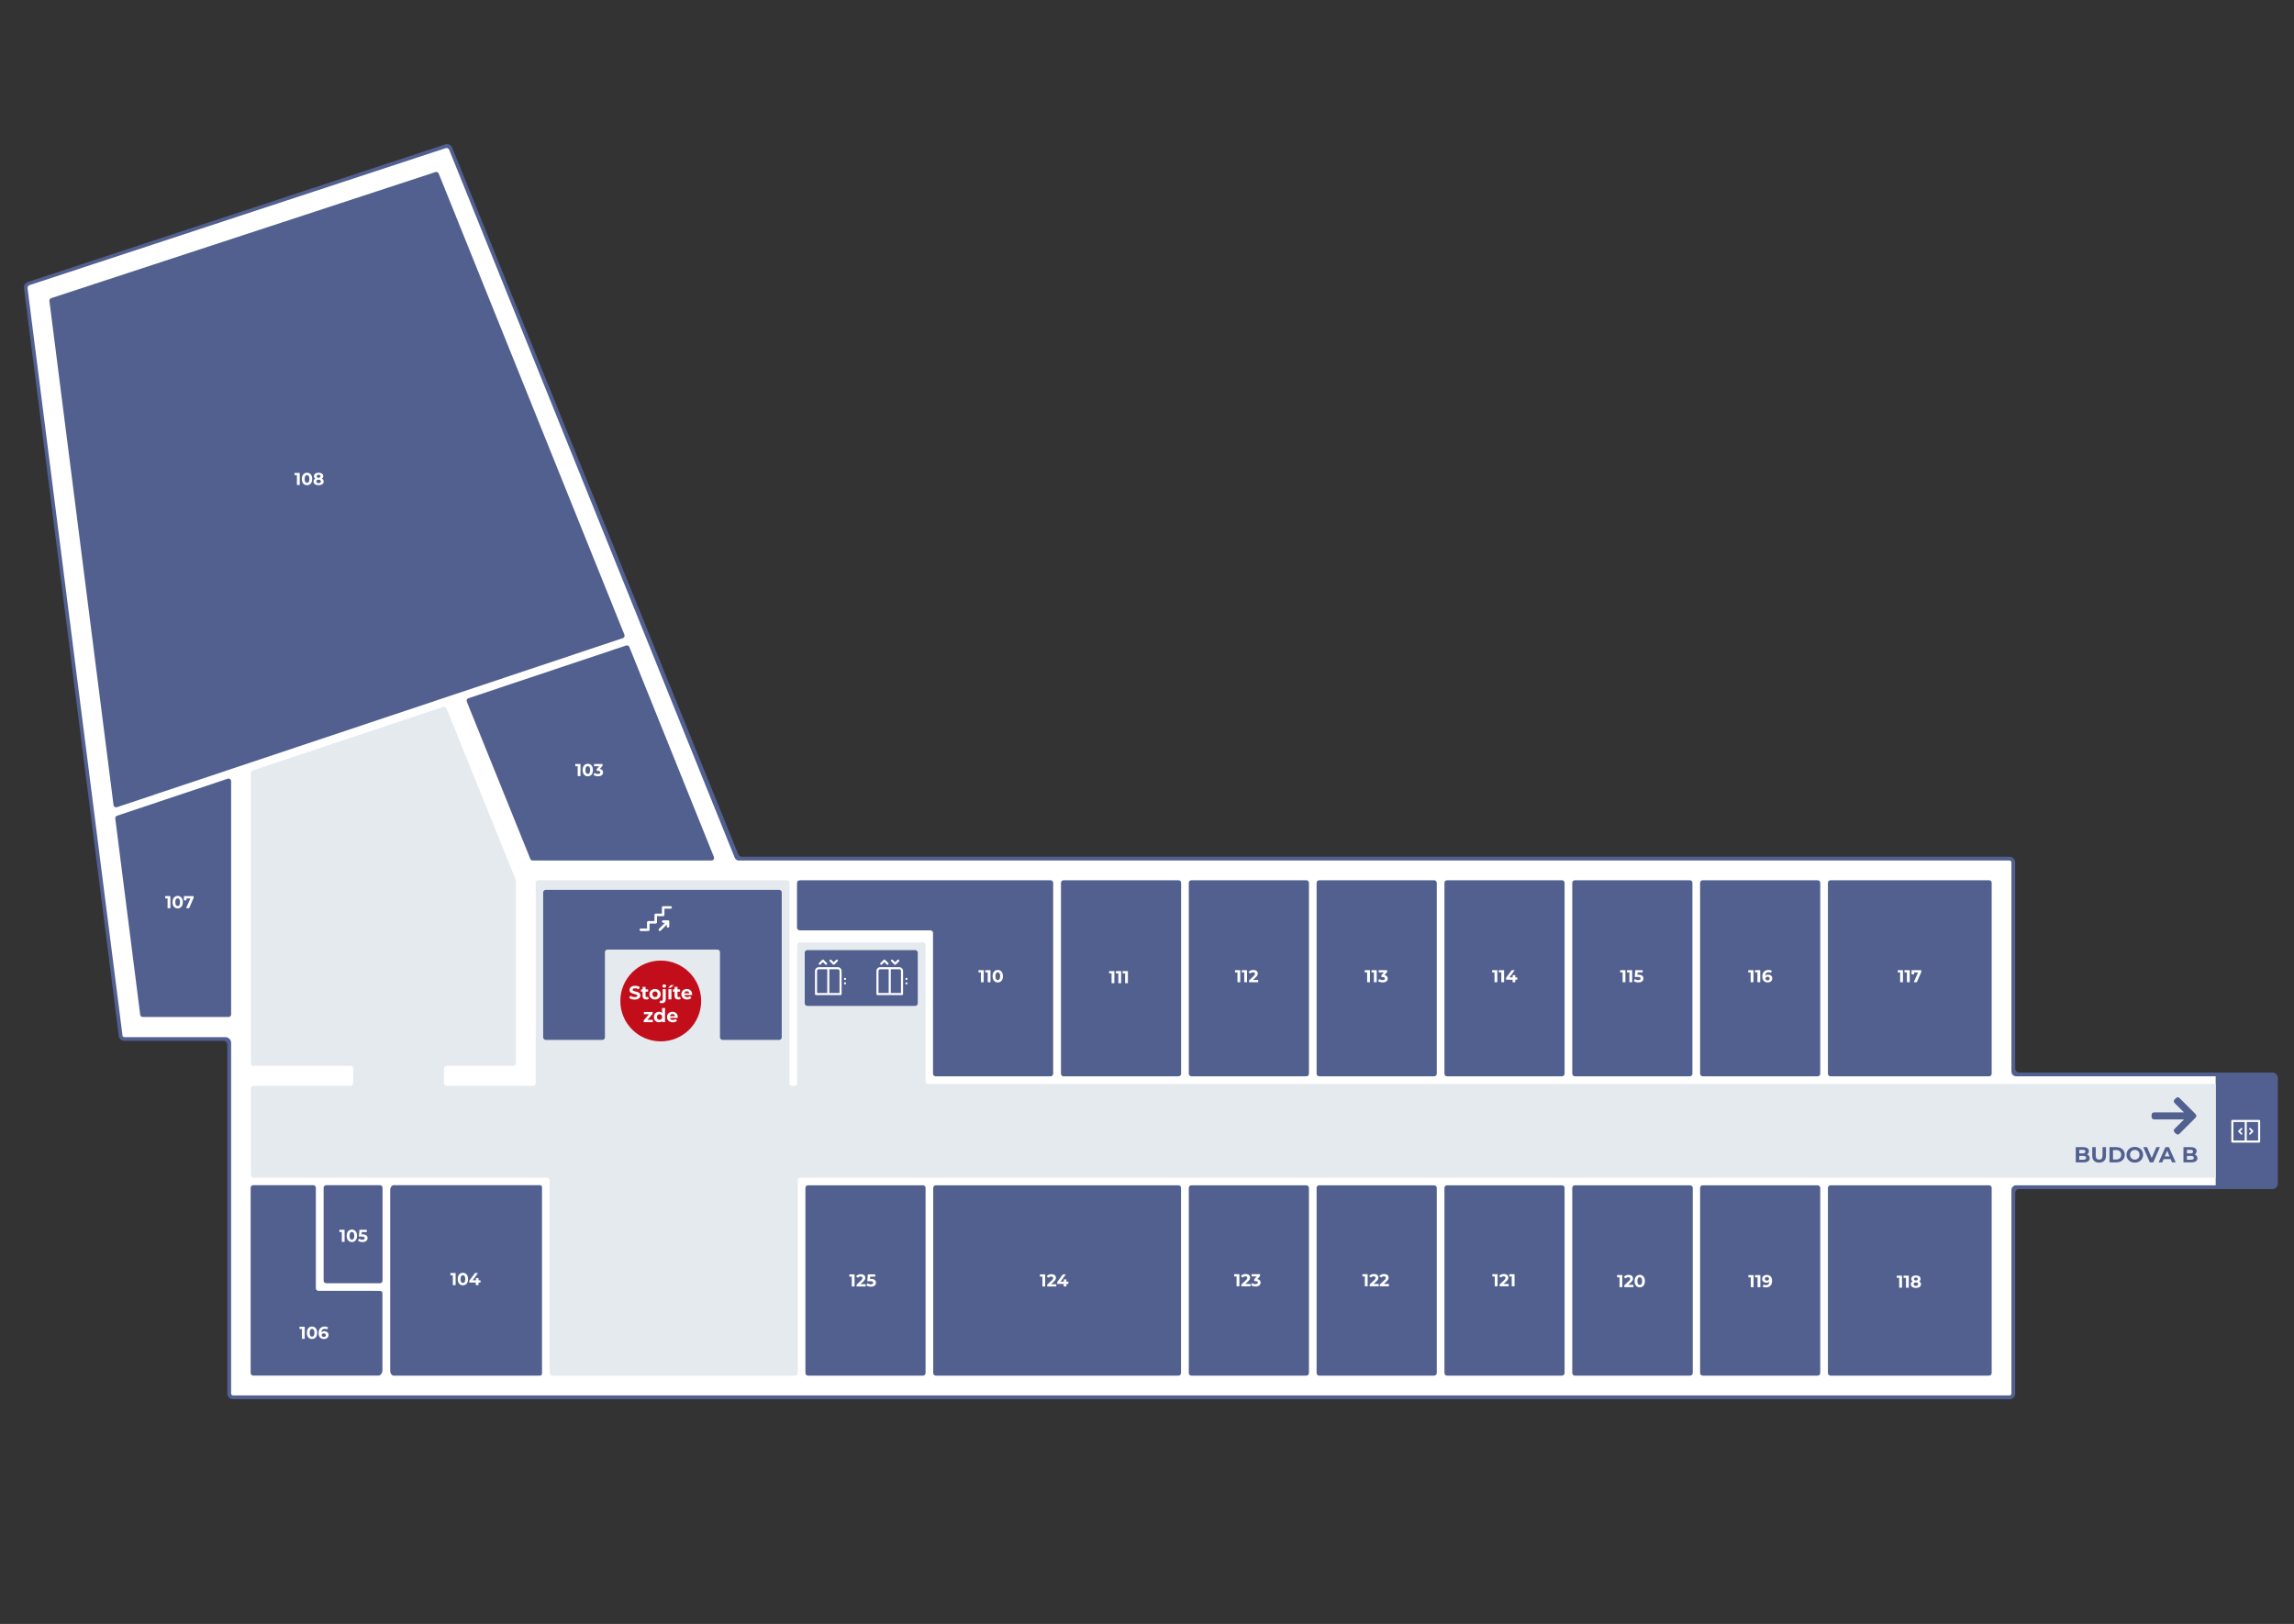 <?xml version="1.0" encoding="utf-8"?>
<!-- Generator: Adobe Illustrator 26.0.3, SVG Export Plug-In . SVG Version: 6.00 Build 0)  -->
<svg version="1.1" id="prizemi" xmlns="http://www.w3.org/2000/svg" xmlns:xlink="http://www.w3.org/1999/xlink" x="0px" y="0px"
	 viewBox="0 0 1267 897" enable-background="new 0 0 1267 897" xml:space="preserve">
<rect x="0" y="0" width="1267" height="897" fill="#333333" stroke="none"/>
<g>
	<path fill="#526091" d="M1254.969,592.415h-139.85c-1.16,0-2.104-0.944-2.104-2.104V476.335c0-1.711-1.393-3.104-3.104-3.104
		H409.694c-0.861,0-1.627-0.516-1.95-1.314L249.752,81.554c-0.611-1.51-2.301-2.293-3.849-1.783L15.346,155.773
		c-1.407,0.464-2.294,1.868-2.108,3.338l52.356,413.084c0.196,1.548,1.52,2.714,3.08,2.714h54.785c1.16,0,2.104,0.943,2.104,2.104
		v192.738c0,1.711,1.393,3.104,3.104,3.104h981.245c1.712,0,3.104-1.393,3.104-3.104V658.907c0-1.16,0.943-2.104,2.104-2.104h139.85
		c1.711,0,3.104-1.393,3.104-3.104v-58.181C1258.072,593.808,1256.68,592.415,1254.969,592.415z"/>
	<path fill="#FFFFFF" d="M68.667,572.875h55.805c1.756,0,3.179,1.423,3.179,3.179v193.697c0,0.56,0.454,1.014,1.014,1.014h981.246
		c0.56,0,1.015-0.454,1.015-1.015V657.318c0-1.438,1.166-2.604,2.604-2.604h110.217v-60.21h-110.217
		c-1.438,0-2.604-1.166-2.604-2.604V476.335c0-0.56-0.454-1.014-1.014-1.014H408.043c-0.973,0-1.848-0.591-2.211-1.493
		L248.104,82.761c-0.313-0.777-1.176-1.177-1.971-0.915L16.299,157.494c-0.723,0.238-1.176,0.955-1.08,1.71L67.661,571.99
		C67.726,572.496,68.157,572.875,68.667,572.875z"/>
	<path fill="#E5EAEF" d="M1223.747,598.741H512.617c-0.784,0-1.419-0.635-1.419-1.419v-75.329c0-0.784-0.635-1.419-1.419-1.419
		h-68.053c-0.784,0-1.419,0.635-1.419,1.419v76.325c0,0.784-0.635,1.419-1.419,1.419h-1.432c-0.784,0-1.419-0.635-1.419-1.419
		V487.635c0-0.784-0.635-1.419-1.419-1.419h-6.446c-0.007,0-0.014,0.002-0.021,0.002H297.275c-0.784,0-1.419,0.635-1.419,1.419
		v110.681c0,0.784-0.635,1.419-1.419,1.419H246.62c-0.784,0-1.419-0.635-1.419-1.419v-8.196c0-0.784,0.635-1.419,1.419-1.419h36.92
		c0.784,0,1.419-0.635,1.419-1.419v-99.574c0-0.985-0.19-1.961-0.559-2.875l-37.811-93.577c-0.281-0.695-1.054-1.052-1.765-0.814
		L139.52,425.575c-0.579,0.193-0.97,0.735-0.97,1.346v160.363c0,0.784,0.635,1.419,1.419,1.419h53.67
		c0.784,0,1.419,0.635,1.419,1.419v8.196c0,0.784-0.635,1.419-1.419,1.419h-53.67c-0.784,0-1.419,0.635-1.419,1.419v47.903
		c0,0.784,0.635,1.419,1.419,1.419h162.244c0.784,0,1.419,0.635,1.419,1.419V758.43c0,0.784,0.635,1.419,1.419,1.419h134.133
		c0.784,0,1.419-0.635,1.419-1.419V651.897c0-0.784,0.635-1.419,1.419-1.419h781.725V598.741z"/>
	<path fill="#52608F" d="M430.297,491.527h-14.493h-16.679h-66.487h-31.172c-0.81,0-1.467,0.635-1.467,1.418V523.1v49.891
		c0,0.784,0.657,1.418,1.467,1.418h31.172c0.81,0,1.467-0.634,1.467-1.418v-47.06c0-0.78,0.632-1.412,1.412-1.412h60.73
		c0.78,0,1.412,0.632,1.412,1.412v47.06c0,0.784,0.657,1.418,1.467,1.418h31.172c0.81,0,1.466-0.634,1.466-1.418v-80.045
		C431.764,492.163,431.107,491.527,430.297,491.527"/>
	<path fill="#52608F" d="M1098.608,594.504h-87.607c-0.782,0-1.418-0.634-1.418-1.418V487.637c0-0.784,0.636-1.419,1.418-1.419
		h87.607c0.784,0,1.418,0.635,1.418,1.419v105.449C1100.026,593.87,1099.392,594.504,1098.608,594.504"/>
	<path fill="#52608F" d="M1098.608,759.848h-87.607c-0.782,0-1.418-0.635-1.418-1.418V656.132c0-0.783,0.636-1.418,1.418-1.418
		h87.607c0.784,0,1.418,0.635,1.418,1.418V758.43C1100.026,759.213,1099.392,759.848,1098.608,759.848"/>
	<path fill="#52608F" d="M1003.927,759.848h-63.526c-0.785,0-1.42-0.635-1.42-1.418V656.132c0-0.783,0.636-1.418,1.42-1.418h63.526
		c0.784,0,1.418,0.635,1.418,1.418V758.43C1005.345,759.213,1004.711,759.848,1003.927,759.848"/>
	<path fill="#52608F" d="M933.509,759.848h-63.71c-0.782,0-1.418-0.635-1.418-1.418V656.132c0-0.783,0.636-1.418,1.418-1.418h63.71
		c0.784,0,1.418,0.635,1.418,1.418V758.43C934.927,759.213,934.293,759.848,933.509,759.848"/>
	<path fill="#52608F" d="M862.725,759.848h-63.526c-0.785,0-1.418-0.635-1.418-1.418V656.132c0-0.783,0.633-1.418,1.418-1.418
		h63.526c0.784,0,1.418,0.635,1.418,1.418V758.43C864.143,759.213,863.509,759.848,862.725,759.848"/>
	<path fill="#52608F" d="M792.126,759.848h-63.529c-0.782,0-1.418-0.635-1.418-1.418V656.132c0-0.783,0.636-1.418,1.418-1.418
		h63.529c0.782,0,1.418,0.635,1.418,1.418V758.43C793.544,759.213,792.908,759.848,792.126,759.848"/>
	<path fill="#52608F" d="M721.523,759.848h-63.526c-0.782,0-1.418-0.635-1.418-1.418V656.132c0-0.783,0.636-1.418,1.418-1.418
		h63.526c0.785,0,1.42,0.635,1.42,1.418V758.43C722.944,759.213,722.308,759.848,721.523,759.848"/>
	<path fill="#52608F" d="M509.785,759.848h-63.527c-0.784,0-1.419-0.635-1.419-1.418V656.132c0-0.783,0.635-1.418,1.419-1.418
		h63.527c0.784,0,1.418,0.635,1.418,1.418V758.43C511.203,759.213,510.568,759.848,509.785,759.848"/>
	<path fill="#52608F" d="M650.871,759.848H516.852c-0.783,0-1.419-0.635-1.419-1.418V656.132c0-0.783,0.636-1.418,1.419-1.418
		h134.018c0.782,0,1.418,0.635,1.418,1.418V758.43C652.289,759.213,651.653,759.848,650.871,759.848"/>
	<path fill="#52608F" d="M1003.927,594.505h-63.526c-0.785,0-1.42-0.635-1.42-1.419V487.638c0-0.784,0.636-1.419,1.42-1.419h63.526
		c0.784,0,1.418,0.636,1.418,1.419v105.449C1005.345,593.87,1004.711,594.505,1003.927,594.505"/>
	<path fill="#52608F" d="M933.327,594.505h-63.529c-0.782,0-1.418-0.635-1.418-1.419V487.638c0-0.784,0.636-1.419,1.418-1.419
		h63.529c0.782,0,1.418,0.636,1.418,1.419v105.449C934.746,593.87,934.11,594.505,933.327,594.505"/>
	<path fill="#52608F" d="M862.725,594.504h-63.526c-0.785,0-1.418-0.634-1.418-1.418V487.637c0-0.784,0.633-1.419,1.418-1.419
		h63.526c0.784,0,1.418,0.635,1.418,1.419v105.449C864.143,593.87,863.509,594.504,862.725,594.504"/>
	<path fill="#52608F" d="M792.126,594.505h-63.529c-0.782,0-1.418-0.635-1.418-1.419V487.638c0-0.784,0.636-1.419,1.418-1.419
		h63.529c0.782,0,1.418,0.636,1.418,1.419v105.449C793.544,593.87,792.908,594.505,792.126,594.505"/>
	<path fill="#52608F" d="M721.523,594.505h-63.526c-0.782,0-1.418-0.635-1.418-1.419V487.638c0-0.784,0.636-1.419,1.418-1.419
		h63.526c0.785,0,1.42,0.636,1.42,1.419v105.449C722.944,593.87,722.308,594.505,721.523,594.505"/>
	<path fill="#52608F" d="M650.924,594.505h-63.527c-0.783,0-1.419-0.635-1.419-1.419V487.638c0-0.784,0.635-1.419,1.419-1.419
		h63.527c0.784,0,1.418,0.636,1.418,1.419v105.449C652.342,593.87,651.708,594.505,650.924,594.505"/>
	<path fill="#FFFFFF" d="M368.954,508.339h-2.647c-0.385,0-0.696,0.312-0.696,0.696c0,0.385,0.312,0.697,0.696,0.697h0.966
		l-3.342,3.341c-0.272,0.271-0.272,0.713,0,0.985c0.272,0.272,0.713,0.272,0.985,0l3.342-3.341v0.965
		c0,0.385,0.312,0.696,0.696,0.696c0.385,0,0.696-0.311,0.696-0.696v-2.647C369.651,508.657,369.343,508.339,368.954,508.339"/>
	<path fill="#FFFFFF" d="M370.381,500.54h-4.11c-0.385,0-0.697,0.312-0.697,0.696v3.413h-3.412c-0.385,0-0.697,0.312-0.697,0.698
		v3.412h-3.413c-0.385,0-0.696,0.312-0.696,0.697v3.413h-3.413c-0.384,0-0.696,0.311-0.696,0.696c0,0.384,0.312,0.696,0.696,0.696
		h4.11c0.185,0,0.362-0.073,0.493-0.203c0.131-0.132,0.204-0.308,0.204-0.493v-3.413h3.413c0.184,0,0.361-0.074,0.492-0.205
		c0.131-0.13,0.205-0.307,0.205-0.492v-3.413h3.413c0.185,0,0.362-0.074,0.493-0.205c0.131-0.13,0.204-0.308,0.204-0.491v-3.413
		h3.413c0.385,0,0.696-0.312,0.696-0.698C371.077,500.852,370.766,500.54,370.381,500.54"/>
	<path fill="#52608F" d="M209.864,708.801h-29.7c-0.783,0-1.419-0.635-1.419-1.418V656.06c0-0.784,0.636-1.419,1.419-1.419h29.7
		c0.784,0,1.419,0.635,1.419,1.419v51.322C211.283,708.166,210.648,708.801,209.864,708.801"/>
	<path fill="#52608F" d="M63.66,452.111l13.77,108.397c0.09,0.708,0.693,1.239,1.407,1.239h47.396c0.783,0,1.418-0.635,1.418-1.418
		V431.477c0-0.969-0.949-1.652-1.868-1.345l-61.167,20.455C63.976,450.802,63.575,451.44,63.66,452.111z"/>
	<path fill="#52608F" d="M257.824,387.563l35.074,86.87c0.216,0.536,0.737,0.887,1.315,0.887h98.777
		c1.005,0,1.691-1.016,1.316-1.948l-46.711-116.011c-0.28-0.696-1.054-1.053-1.765-0.815l-87.14,29.141
		C257.914,385.947,257.518,386.806,257.824,387.563z"/>
	<path fill="#52608F" d="M242.299,95.852c-0.279-0.693-1.048-1.051-1.758-0.818L28.253,164.69c-0.646,0.212-1.05,0.852-0.965,1.526
		l35.417,278.487c0.113,0.887,1.008,1.45,1.856,1.166l279.445-93.393c0.775-0.259,1.171-1.117,0.866-1.875L242.299,95.852z"/>
	<path fill="#52608F" d="M298.221,654.635h-5.345h-4.416H264.56c-0.009,0-0.018,0.003-0.027,0.003h-47.11
		c-1.054,0-1.908,1.233-1.908,2.757v99.695c0,1.522,0.854,2.757,1.908,2.757h32.444h14.726h7.404h9.357h7.107c0,0,0,0,0.001,0h9.76
		c0.629,0,1.14-0.51,1.14-1.139V655.776C299.361,655.146,298.85,654.635,298.221,654.635z"/>
	<path fill="#52608F" d="M580.26,486.219h-57.052h-6.475h-74.848c-0.937,0-1.695,0.635-1.695,1.419v24.846
		c0,0.784,0.758,1.419,1.695,1.419h72.101c0.698,0.031,1.259,0.574,1.329,1.269v77.914c0,0.784,0.635,1.419,1.419,1.419h63.527
		c0.784,0,1.419-0.635,1.419-1.419V487.638C581.679,486.854,581.044,486.219,580.26,486.219z"/>
	<path fill="#52608F" d="M208.96,713.04h-2.665v-0.045l-30.438,0.002c-0.775,0-1.404-0.635-1.404-1.419l-0.001-27.029h-0.005
		v-28.465c0-0.799-0.649-1.448-1.448-1.448h-33.118c-0.8,0-1.449,0.649-1.449,1.448v102.315c0,0.799,0.649,1.448,1.449,1.448h24.438
		h8.68h35.961c1.248,0,2.261-1.355,2.261-3.027v-42.342C211.218,712.981,210.208,713.04,208.96,713.04z"/>
	<path fill="#52608F" d="M505.467,555.608h-59.58c-0.784,0-1.419-0.636-1.419-1.419v-27.963c0-0.784,0.636-1.419,1.419-1.419h59.58
		c0.784,0,1.419,0.636,1.419,1.419v27.963C506.886,554.972,506.251,555.608,505.467,555.608"/>
	<path fill="#FFFFFF" d="M453.167,532.741l1.336-1.336l1.336,1.336c0.113,0.113,0.259,0.168,0.407,0.168
		c0.147,0,0.295-0.056,0.407-0.168c0.224-0.224,0.224-0.588,0-0.813l-1.743-1.743c-0.109-0.108-0.254-0.169-0.407-0.169
		s-0.299,0.06-0.406,0.169l-1.743,1.743c-0.224,0.224-0.224,0.588,0,0.813C452.578,532.966,452.942,532.966,453.167,532.741"/>
	<path fill="#FFFFFF" d="M460.046,532.741c0.108,0.109,0.254,0.168,0.406,0.168c0.154,0,0.299-0.06,0.407-0.168l1.743-1.743
		c0.224-0.225,0.224-0.589,0-0.813c-0.225-0.224-0.59-0.224-0.814,0l-1.337,1.336l-1.336-1.336c-0.224-0.224-0.589-0.224-0.814,0
		c-0.224,0.225-0.224,0.589,0,0.813L460.046,532.741z"/>
	<path fill="#FFFFFF" d="M462.715,534.224h-10.476c-1.165,0-2.114,0.948-2.114,2.115v12.738c0,0.318,0.257,0.575,0.575,0.575h13.556
		c0.317,0,0.575-0.257,0.575-0.575v-12.738C464.831,535.173,463.882,534.224,462.715,534.224 M451.275,536.339
		c0-0.532,0.433-0.965,0.964-0.965h4.663v13.127h-5.628V536.339z M463.68,548.502h-5.627v-13.127h4.662
		c0.533,0,0.965,0.433,0.965,0.965V548.502z"/>
	<path fill="#FFFFFF" d="M466.721,541.281c0.152,0,0.3-0.061,0.406-0.168c0.108-0.108,0.169-0.255,0.169-0.407
		c0-0.151-0.061-0.3-0.169-0.406c-0.107-0.108-0.255-0.169-0.406-0.169c-0.151,0-0.3,0.061-0.407,0.169
		c-0.107,0.106-0.168,0.255-0.168,0.406c0,0.151,0.061,0.3,0.168,0.407C466.421,541.219,466.57,541.281,466.721,541.281"/>
	<path fill="#FFFFFF" d="M466.721,542.596c-0.151,0-0.3,0.061-0.407,0.168c-0.107,0.106-0.168,0.255-0.168,0.407
		c0,0.151,0.061,0.3,0.168,0.407c0.107,0.107,0.256,0.168,0.407,0.168c0.152,0,0.3-0.061,0.406-0.168
		c0.108-0.108,0.169-0.255,0.169-0.407c0-0.151-0.061-0.3-0.169-0.407C467.02,542.657,466.873,542.596,466.721,542.596"/>
	<path fill="#FFFFFF" d="M487.102,532.741l1.335-1.336l1.336,1.336c0.113,0.113,0.259,0.168,0.407,0.168
		c0.147,0,0.295-0.056,0.407-0.168c0.225-0.224,0.225-0.588,0-0.813l-1.742-1.743c-0.108-0.108-0.254-0.169-0.407-0.169
		c-0.153,0-0.299,0.06-0.406,0.169l-1.744,1.743c-0.224,0.224-0.224,0.588,0,0.813C486.512,532.966,486.877,532.966,487.102,532.741
		"/>
	<path fill="#FFFFFF" d="M493.981,532.741c0.108,0.109,0.254,0.168,0.407,0.168s0.298-0.06,0.407-0.168l1.743-1.743
		c0.224-0.225,0.224-0.589,0-0.813c-0.225-0.224-0.589-0.224-0.814,0l-1.336,1.336l-1.335-1.336c-0.225-0.224-0.59-0.224-0.815,0
		c-0.224,0.225-0.224,0.589,0,0.813L493.981,532.741z"/>
	<path fill="#FFFFFF" d="M496.65,534.224h-10.475c-1.165,0-2.115,0.948-2.115,2.115v12.738c0,0.318,0.257,0.575,0.575,0.575h13.556
		c0.317,0,0.574-0.257,0.574-0.575v-12.738C498.766,535.173,497.816,534.224,496.65,534.224 M485.21,536.339
		c0-0.532,0.433-0.965,0.965-0.965h4.663v13.127h-5.628V536.339z M497.615,548.502h-5.627v-13.127h4.662
		c0.532,0,0.965,0.433,0.965,0.965V548.502z"/>
	<path fill="#FFFFFF" d="M500.655,541.281c0.152,0,0.3-0.061,0.406-0.168c0.108-0.108,0.168-0.255,0.168-0.407
		c0-0.151-0.061-0.3-0.168-0.406c-0.106-0.108-0.255-0.169-0.406-0.169s-0.299,0.061-0.406,0.169
		c-0.108,0.106-0.168,0.255-0.168,0.406c0,0.151,0.061,0.3,0.168,0.407C500.356,541.219,500.504,541.281,500.655,541.281"/>
	<path fill="#FFFFFF" d="M500.655,542.596c-0.152,0-0.299,0.061-0.406,0.168c-0.108,0.106-0.168,0.255-0.168,0.407
		c0,0.151,0.061,0.3,0.168,0.407c0.107,0.107,0.255,0.168,0.406,0.168s0.3-0.061,0.406-0.168c0.108-0.108,0.168-0.255,0.168-0.407
		c0-0.151-0.061-0.3-0.168-0.407C500.955,542.657,500.807,542.596,500.655,542.596"/>
	<path fill="#FFFFFF" d="M1247.748,618.609h-14.797c-0.315,0-0.569,0.255-0.569,0.569v11.382c0,0.315,0.254,0.569,0.569,0.569
		h14.797c0.315,0,0.569-0.254,0.569-0.569v-11.382C1248.317,618.864,1248.063,618.609,1247.748,618.609z M1233.521,619.747h6.26
		v10.244h-6.26V619.747z M1247.179,629.991h-6.26v-10.244h6.26V629.991z"/>
	<path fill="#FFFFFF" d="M1238.356,625.964l-1.083-1.083l1.083-1.083c0.091-0.092,0.136-0.21,0.136-0.33
		c0-0.119-0.045-0.239-0.136-0.33c-0.182-0.182-0.477-0.182-0.659,0l-1.413,1.413c-0.088,0.088-0.137,0.206-0.137,0.33
		s0.049,0.242,0.137,0.329l1.413,1.414c0.182,0.181,0.477,0.181,0.659,0C1238.538,626.443,1238.538,626.147,1238.356,625.964"/>
	<path fill="#FFFFFF" d="M1244.42,625.199c0.088-0.088,0.136-0.206,0.136-0.33s-0.048-0.242-0.136-0.33l-1.413-1.413
		c-0.182-0.182-0.477-0.182-0.659,0c-0.182,0.182-0.182,0.478,0,0.659l1.083,1.083l-1.083,1.083c-0.182,0.183-0.182,0.479,0,0.66
		c0.182,0.182,0.477,0.182,0.659,0L1244.42,625.199z"/>
</g>
<g>
	<g>
		<path fill="#FFFFFF" d="M543.318,535.874v6.673h-1.545v-5.433h-1.334v-1.24H543.318z"/>
		<path fill="#FFFFFF" d="M547.057,535.874v6.673h-1.545v-5.433h-1.334v-1.24H547.057z"/>
		<path fill="#FFFFFF" d="M548.222,539.211c0-2.202,1.22-3.451,2.859-3.451c1.649,0,2.86,1.249,2.86,3.451s-1.211,3.45-2.86,3.45
			C549.443,542.661,548.222,541.413,548.222,539.211z M552.388,539.211c0-1.516-0.534-2.145-1.306-2.145
			c-0.762,0-1.296,0.63-1.296,2.145c0,1.515,0.534,2.145,1.296,2.145C551.854,541.356,552.388,540.726,552.388,539.211z"/>
	</g>
	<g>
		<path fill="#FFFFFF" d="M685.008,535.874v6.673h-1.545v-5.433h-1.334v-1.24H685.008z"/>
		<path fill="#FFFFFF" d="M688.747,535.874v6.673h-1.545v-5.433h-1.334v-1.24H688.747z"/>
		<path fill="#FFFFFF" d="M694.898,541.289v1.258h-5.043v-1.001l2.574-2.43c0.591-0.563,0.696-0.906,0.696-1.23
			c0-0.524-0.362-0.829-1.068-0.829c-0.572,0-1.058,0.219-1.382,0.668l-1.125-0.725c0.515-0.753,1.449-1.239,2.65-1.239
			c1.487,0,2.479,0.762,2.479,1.973c0,0.648-0.182,1.24-1.115,2.107l-1.535,1.449H694.898z"/>
	</g>
	<g>
		<path fill="#FFFFFF" d="M615.477,536.404v6.673h-1.545v-5.433h-1.334v-1.24H615.477z"/>
		<path fill="#FFFFFF" d="M619.216,536.404v6.673h-1.545v-5.433h-1.334v-1.24H619.216z"/>
		<path fill="#FFFFFF" d="M622.955,536.404v6.673h-1.545v-5.433h-1.334v-1.24H622.955z"/>
	</g>
	<g>
		<path fill="#FFFFFF" d="M756.622,535.874v6.673h-1.545v-5.433h-1.334v-1.24H756.622z"/>
		<path fill="#FFFFFF" d="M760.361,535.874v6.673h-1.545v-5.433h-1.334v-1.24H760.361z"/>
		<path fill="#FFFFFF" d="M766.454,540.508c0,1.125-0.867,2.154-2.764,2.154c-0.935,0-1.897-0.257-2.545-0.715l0.6-1.182
			c0.505,0.382,1.211,0.601,1.907,0.601c0.772,0,1.249-0.314,1.249-0.858c0-0.505-0.372-0.82-1.249-0.82h-0.706v-1.02l1.372-1.554
			h-2.84v-1.24h4.67v1.001l-1.506,1.715C765.844,538.782,766.454,539.526,766.454,540.508z"/>
	</g>
	<g>
		<path fill="#FFFFFF" d="M826.989,535.874v6.673h-1.545v-5.433h-1.334v-1.24H826.989z"/>
		<path fill="#FFFFFF" d="M830.728,535.874v6.673h-1.545v-5.433h-1.334v-1.24H830.728z"/>
		<path fill="#FFFFFF" d="M838.003,541.146h-1.087v1.401h-1.506v-1.401h-3.594v-1.039l3.146-4.233h1.62l-2.917,4.014h1.792v-1.249
			h1.458v1.249h1.087V541.146z"/>
	</g>
	<g>
		<path fill="#FFFFFF" d="M897.735,535.874v6.673h-1.545v-5.433h-1.334v-1.24H897.735z"/>
		<path fill="#FFFFFF" d="M901.474,535.874v6.673h-1.545v-5.433h-1.334v-1.24H901.474z"/>
		<path fill="#FFFFFF" d="M907.682,540.45c0,1.182-0.868,2.211-2.774,2.211c-0.924,0-1.897-0.257-2.545-0.715l0.61-1.182
			c0.505,0.382,1.201,0.601,1.897,0.601c0.772,0,1.249-0.324,1.249-0.867c0-0.525-0.343-0.868-1.554-0.868h-1.707l0.344-3.756h4.07
			v1.24h-2.783l-0.106,1.268h0.543C906.901,538.381,907.682,539.268,907.682,540.45z"/>
	</g>
	<g>
		<path fill="#FFFFFF" d="M968.452,535.874v6.673h-1.545v-5.433h-1.334v-1.24H968.452z"/>
		<path fill="#FFFFFF" d="M972.191,535.874v6.673h-1.545v-5.433h-1.334v-1.24H972.191z"/>
		<path fill="#FFFFFF" d="M978.866,540.441c0,1.363-1.115,2.221-2.527,2.221c-1.84,0-2.984-1.153-2.984-3.307
			c0-2.307,1.392-3.594,3.403-3.594c0.706,0,1.392,0.162,1.859,0.457l-0.572,1.135c-0.372-0.248-0.8-0.334-1.248-0.334
			c-1.115,0-1.83,0.657-1.878,1.935c0.391-0.391,0.953-0.591,1.649-0.591C977.855,538.363,978.866,539.183,978.866,540.441z
			 M977.369,540.517c0-0.61-0.448-1.001-1.134-1.001c-0.677,0-1.153,0.419-1.153,1.001c0,0.572,0.429,0.991,1.172,0.991
			C976.911,541.508,977.369,541.127,977.369,540.517z"/>
	</g>
	<g>
		<path fill="#FFFFFF" d="M1051.019,535.874v6.673h-1.545v-5.433h-1.334v-1.24H1051.019z"/>
		<path fill="#FFFFFF" d="M1054.758,535.874v6.673h-1.545v-5.433h-1.334v-1.24H1054.758z"/>
		<path fill="#FFFFFF" d="M1061.147,535.874v1.001l-2.479,5.672h-1.678l2.393-5.415h-2.211v1.087h-1.373v-2.345H1061.147z"/>
	</g>
	<g>
		<path fill="#FFFFFF" d="M577.27,703.921v6.673h-1.545v-5.433h-1.334v-1.24H577.27z"/>
		<path fill="#FFFFFF" d="M583.42,709.335v1.258h-5.043v-1.001l2.574-2.43c0.591-0.563,0.696-0.906,0.696-1.23
			c0-0.524-0.362-0.829-1.068-0.829c-0.572,0-1.058,0.219-1.382,0.667l-1.125-0.725c0.515-0.753,1.449-1.239,2.65-1.239
			c1.487,0,2.479,0.762,2.479,1.973c0,0.648-0.182,1.24-1.115,2.107l-1.535,1.449H583.42z"/>
		<path fill="#FFFFFF" d="M590.077,709.193h-1.087v1.401h-1.506v-1.401h-3.594v-1.039l3.146-4.233h1.62l-2.917,4.014h1.792v-1.249
			h1.458v1.249h1.087V709.193z"/>
	</g>
	<g>
		<path fill="#FFFFFF" d="M684.519,703.816v6.673h-1.545v-5.433h-1.334v-1.24H684.519z"/>
		<path fill="#FFFFFF" d="M690.67,709.231v1.258h-5.043v-1.001l2.574-2.43c0.591-0.563,0.696-0.906,0.696-1.23
			c0-0.524-0.362-0.829-1.068-0.829c-0.572,0-1.058,0.219-1.382,0.668l-1.125-0.725c0.515-0.753,1.449-1.239,2.65-1.239
			c1.487,0,2.479,0.762,2.479,1.973c0,0.648-0.182,1.24-1.115,2.107l-1.535,1.449H690.67z"/>
		<path fill="#FFFFFF" d="M696.24,708.449c0,1.125-0.867,2.154-2.764,2.154c-0.935,0-1.897-0.257-2.545-0.715l0.6-1.182
			c0.505,0.382,1.211,0.601,1.907,0.601c0.772,0,1.249-0.314,1.249-0.858c0-0.505-0.372-0.82-1.249-0.82h-0.706v-1.02l1.372-1.554
			h-2.84v-1.24h4.67v1.001l-1.506,1.715C695.63,706.723,696.24,707.467,696.24,708.449z"/>
	</g>
	<g>
		<path fill="#FFFFFF" d="M755.358,703.817v6.673h-1.545v-5.433h-1.334v-1.24H755.358z"/>
		<path fill="#FFFFFF" d="M761.509,709.231v1.258h-5.043v-1.001l2.574-2.43c0.591-0.563,0.696-0.906,0.696-1.23
			c0-0.524-0.362-0.829-1.068-0.829c-0.572,0-1.058,0.219-1.382,0.668l-1.125-0.725c0.515-0.753,1.449-1.239,2.65-1.239
			c1.487,0,2.479,0.762,2.479,1.973c0,0.648-0.182,1.24-1.115,2.107l-1.535,1.449H761.509z"/>
		<path fill="#FFFFFF" d="M767.136,709.231v1.258h-5.043v-1.001l2.574-2.43c0.591-0.563,0.696-0.906,0.696-1.23
			c0-0.524-0.362-0.829-1.068-0.829c-0.572,0-1.058,0.219-1.382,0.668l-1.125-0.725c0.515-0.753,1.449-1.239,2.65-1.239
			c1.487,0,2.479,0.762,2.479,1.973c0,0.648-0.182,1.24-1.115,2.107l-1.535,1.449H767.136z"/>
	</g>
	<g>
		<path fill="#FFFFFF" d="M827.131,703.817v6.673h-1.545v-5.433h-1.334v-1.24H827.131z"/>
		<path fill="#FFFFFF" d="M833.282,709.231v1.258h-5.043v-1.001l2.574-2.43c0.591-0.563,0.696-0.906,0.696-1.23
			c0-0.524-0.362-0.829-1.068-0.829c-0.572,0-1.058,0.219-1.382,0.668l-1.125-0.725c0.515-0.753,1.449-1.239,2.65-1.239
			c1.487,0,2.479,0.762,2.479,1.973c0,0.648-0.182,1.24-1.115,2.107l-1.535,1.449H833.282z"/>
		<path fill="#FFFFFF" d="M836.497,703.817v6.673h-1.545v-5.433h-1.334v-1.24H836.497z"/>
	</g>
	<g>
		<path fill="#FFFFFF" d="M968.524,704.332v6.673h-1.545v-5.433h-1.334v-1.24H968.524z"/>
		<path fill="#FFFFFF" d="M972.263,704.332v6.673h-1.545v-5.433h-1.334v-1.24H972.263z"/>
		<path fill="#FFFFFF" d="M978.756,707.525c0,2.307-1.382,3.594-3.403,3.594c-0.706,0-1.382-0.161-1.85-0.457l0.572-1.135
			c0.362,0.248,0.791,0.334,1.249,0.334c1.106,0,1.83-0.657,1.878-1.944c-0.39,0.39-0.963,0.601-1.659,0.601
			c-1.287,0-2.297-0.82-2.297-2.079c0-1.363,1.115-2.221,2.526-2.221C977.622,704.218,978.756,705.371,978.756,707.525z
			 M977.031,706.363c0-0.572-0.428-0.991-1.163-0.991c-0.657,0-1.115,0.381-1.115,0.991s0.448,1.001,1.135,1.001
			C976.564,707.364,977.031,706.944,977.031,706.363z"/>
	</g>
	<g>
		<path fill="#FFFFFF" d="M896.013,704.288v6.673h-1.545v-5.433h-1.334v-1.24H896.013z"/>
		<path fill="#FFFFFF" d="M902.164,709.703v1.258h-5.043v-1.001l2.574-2.43c0.591-0.563,0.696-0.906,0.696-1.23
			c0-0.524-0.362-0.829-1.068-0.829c-0.572,0-1.058,0.219-1.382,0.668l-1.125-0.725c0.515-0.753,1.449-1.239,2.65-1.239
			c1.487,0,2.479,0.762,2.479,1.973c0,0.648-0.182,1.24-1.115,2.107l-1.535,1.449H902.164z"/>
		<path fill="#FFFFFF" d="M902.786,707.625c0-2.202,1.22-3.451,2.859-3.451c1.649,0,2.86,1.249,2.86,3.451s-1.211,3.45-2.86,3.45
			C904.006,711.075,902.786,709.827,902.786,707.625z M906.952,707.625c0-1.516-0.534-2.145-1.306-2.145
			c-0.762,0-1.296,0.63-1.296,2.145c0,1.515,0.534,2.145,1.296,2.145C906.418,709.769,906.952,709.14,906.952,707.625z"/>
	</g>
	<g>
		<path fill="#FFFFFF" d="M471.984,703.921v6.673h-1.545v-5.433h-1.334v-1.24H471.984z"/>
		<path fill="#FFFFFF" d="M478.135,709.335v1.258h-5.043v-1.001l2.574-2.43c0.591-0.563,0.696-0.906,0.696-1.23
			c0-0.524-0.362-0.829-1.068-0.829c-0.572,0-1.058,0.219-1.382,0.667l-1.125-0.725c0.515-0.753,1.449-1.239,2.65-1.239
			c1.487,0,2.479,0.762,2.479,1.973c0,0.648-0.182,1.24-1.115,2.107l-1.535,1.449H478.135z"/>
		<path fill="#FFFFFF" d="M483.82,708.496c0,1.182-0.868,2.211-2.774,2.211c-0.924,0-1.897-0.257-2.545-0.715l0.61-1.182
			c0.505,0.382,1.201,0.601,1.897,0.601c0.772,0,1.249-0.324,1.249-0.867c0-0.525-0.343-0.868-1.554-0.868h-1.707l0.344-3.756h4.07
			v1.24h-2.783l-0.106,1.268h0.543C483.038,706.428,483.82,707.314,483.82,708.496z"/>
	</g>
	<g>
		<path fill="#FFFFFF" d="M251.639,703.175v6.673h-1.545v-5.433h-1.334v-1.24H251.639z"/>
		<path fill="#FFFFFF" d="M252.804,706.512c0-2.202,1.22-3.451,2.86-3.451c1.649,0,2.86,1.249,2.86,3.451s-1.211,3.45-2.86,3.45
			C254.024,709.963,252.804,708.714,252.804,706.512z M256.97,706.512c0-1.516-0.534-2.145-1.306-2.145
			c-0.762,0-1.296,0.63-1.296,2.145c0,1.515,0.534,2.145,1.296,2.145C256.435,708.657,256.97,708.028,256.97,706.512z"/>
		<path fill="#FFFFFF" d="M265.39,708.447h-1.087v1.401h-1.506v-1.401h-3.594v-1.039l3.146-4.233h1.62l-2.917,4.014h1.792v-1.249
			h1.458v1.249h1.087V708.447z"/>
	</g>
	<g>
		<path fill="#FFFFFF" d="M168.309,732.84v6.673h-1.545v-5.433h-1.334v-1.24H168.309z"/>
		<path fill="#FFFFFF" d="M169.474,736.177c0-2.202,1.22-3.451,2.86-3.451c1.649,0,2.86,1.249,2.86,3.451s-1.211,3.45-2.86,3.45
			C170.695,739.627,169.474,738.379,169.474,736.177z M173.64,736.177c0-1.516-0.534-2.145-1.306-2.145
			c-0.762,0-1.296,0.629-1.296,2.145c0,1.515,0.534,2.145,1.296,2.145C173.106,738.321,173.64,737.692,173.64,736.177z"/>
		<path fill="#FFFFFF" d="M181.461,737.406c0,1.363-1.115,2.221-2.527,2.221c-1.84,0-2.984-1.153-2.984-3.307
			c0-2.307,1.392-3.594,3.403-3.594c0.706,0,1.392,0.162,1.859,0.457l-0.572,1.135c-0.372-0.248-0.8-0.334-1.249-0.334
			c-1.115,0-1.83,0.657-1.878,1.935c0.391-0.391,0.953-0.591,1.649-0.591C180.45,735.328,181.461,736.148,181.461,737.406z
			 M179.963,737.482c0-0.61-0.448-1.001-1.134-1.001c-0.677,0-1.153,0.419-1.153,1.001c0,0.572,0.429,0.991,1.172,0.991
			C179.506,738.473,179.963,738.092,179.963,737.482z"/>
	</g>
	<g>
		<path fill="#FFFFFF" d="M190.323,679.277v6.673h-1.545v-5.433h-1.334v-1.24H190.323z"/>
		<path fill="#FFFFFF" d="M191.488,682.614c0-2.202,1.22-3.451,2.86-3.451c1.649,0,2.86,1.249,2.86,3.451s-1.211,3.45-2.86,3.45
			C192.708,686.064,191.488,684.816,191.488,682.614z M195.654,682.614c0-1.516-0.534-2.145-1.306-2.145
			c-0.762,0-1.296,0.63-1.296,2.145c0,1.515,0.534,2.145,1.296,2.145C195.12,684.758,195.654,684.129,195.654,682.614z"/>
		<path fill="#FFFFFF" d="M203.007,683.853c0,1.182-0.868,2.211-2.774,2.211c-0.924,0-1.897-0.257-2.545-0.715l0.61-1.182
			c0.505,0.382,1.201,0.601,1.897,0.601c0.772,0,1.249-0.324,1.249-0.867c0-0.525-0.343-0.868-1.554-0.868h-1.707l0.344-3.756h4.07
			v1.24h-2.783l-0.106,1.268h0.543C202.225,681.784,203.007,682.67,203.007,683.853z"/>
	</g>
	<g>
		<path fill="#FFFFFF" d="M1050.499,704.611v6.673h-1.545v-5.433h-1.334v-1.24H1050.499z"/>
		<path fill="#FFFFFF" d="M1054.238,704.611v6.673h-1.545v-5.433h-1.334v-1.24H1054.238z"/>
		<path fill="#FFFFFF" d="M1060.989,709.349c0,1.258-1.125,2.049-2.822,2.049c-1.688,0-2.803-0.791-2.803-2.049
			c0-0.715,0.372-1.249,1.011-1.573c-0.496-0.306-0.772-0.772-0.772-1.373c0-1.173,1.049-1.906,2.565-1.906
			c1.535,0,2.583,0.734,2.583,1.906c0,0.601-0.286,1.067-0.782,1.373C1060.617,708.1,1060.989,708.634,1060.989,709.349z
			 M1059.426,709.301c0-0.591-0.487-0.953-1.258-0.953c-0.763,0-1.24,0.362-1.24,0.953c0,0.591,0.477,0.963,1.24,0.963
			C1058.939,710.265,1059.426,709.893,1059.426,709.301z M1057.138,706.47c0,0.505,0.401,0.82,1.03,0.82
			c0.638,0,1.048-0.314,1.048-0.82c0-0.524-0.419-0.839-1.048-0.839C1057.547,705.631,1057.138,705.946,1057.138,706.47z"/>
	</g>
	<g>
		<path fill="#FFFFFF" d="M94.101,494.985v6.673h-1.545v-5.433h-1.334v-1.24H94.101z"/>
		<path fill="#FFFFFF" d="M95.266,498.322c0-2.202,1.22-3.451,2.86-3.451c1.649,0,2.86,1.249,2.86,3.451
			c0,2.202-1.211,3.45-2.86,3.45C96.486,501.772,95.266,500.524,95.266,498.322z M99.432,498.322c0-1.516-0.534-2.145-1.306-2.145
			c-0.762,0-1.296,0.63-1.296,2.145c0,1.515,0.534,2.145,1.296,2.145C98.898,500.466,99.432,499.837,99.432,498.322z"/>
		<path fill="#FFFFFF" d="M106.928,494.985v1.001l-2.478,5.672h-1.678l2.393-5.415h-2.211v1.087h-1.373v-2.345H106.928z"/>
	</g>
	<g>
		<path fill="#FFFFFF" d="M320.611,422.002v6.673h-1.545v-5.433h-1.334v-1.24H320.611z"/>
		<path fill="#FFFFFF" d="M321.776,425.339c0-2.202,1.22-3.451,2.86-3.451c1.649,0,2.86,1.249,2.86,3.451
			c0,2.202-1.211,3.45-2.86,3.45C322.996,428.789,321.776,427.541,321.776,425.339z M325.942,425.339
			c0-1.516-0.534-2.145-1.306-2.145c-0.762,0-1.296,0.629-1.296,2.145c0,1.515,0.534,2.145,1.296,2.145
			C325.408,427.484,325.942,426.854,325.942,425.339z"/>
		<path fill="#FFFFFF" d="M333.084,426.635c0,1.125-0.867,2.154-2.764,2.154c-0.935,0-1.897-0.257-2.545-0.715l0.6-1.182
			c0.505,0.382,1.211,0.601,1.907,0.601c0.772,0,1.249-0.314,1.249-0.858c0-0.505-0.372-0.82-1.249-0.82h-0.706v-1.02l1.372-1.554
			h-2.84v-1.24h4.67v1.001l-1.506,1.715C332.474,424.91,333.084,425.654,333.084,426.635z"/>
	</g>
	<g>
		<path fill="#FFFFFF" d="M165.539,261.224v6.673h-1.545v-5.433h-1.334v-1.24H165.539z"/>
		<path fill="#FFFFFF" d="M166.705,264.561c0-2.202,1.22-3.451,2.86-3.451c1.649,0,2.86,1.249,2.86,3.451s-1.211,3.45-2.86,3.45
			C167.925,268.011,166.705,266.763,166.705,264.561z M170.87,264.561c0-1.516-0.534-2.145-1.306-2.145
			c-0.762,0-1.296,0.629-1.296,2.145c0,1.515,0.534,2.145,1.296,2.145C170.336,266.705,170.87,266.076,170.87,264.561z"/>
		<path fill="#FFFFFF" d="M178.767,265.962c0,1.258-1.125,2.049-2.822,2.049c-1.687,0-2.803-0.791-2.803-2.049
			c0-0.715,0.372-1.249,1.011-1.573c-0.496-0.306-0.772-0.772-0.772-1.373c0-1.173,1.049-1.906,2.565-1.906
			c1.535,0,2.583,0.734,2.583,1.906c0,0.601-0.286,1.067-0.782,1.373C178.395,264.713,178.767,265.247,178.767,265.962z
			 M177.203,265.914c0-0.591-0.487-0.953-1.258-0.953c-0.763,0-1.24,0.362-1.24,0.953c0,0.591,0.477,0.963,1.24,0.963
			C176.717,266.877,177.203,266.505,177.203,265.914z M174.915,263.083c0,0.505,0.401,0.82,1.03,0.82
			c0.638,0,1.048-0.314,1.048-0.82c0-0.524-0.419-0.839-1.048-0.839C175.325,262.244,174.915,262.559,174.915,263.083z"/>
	</g>
	<g>
		<circle fill="#C20E1A" cx="364.935" cy="552.904" r="22.317"/>
		<g>
			<path fill="#FFFFFF" d="M347.557,551.28l0.577-1.28c0.619,0.451,1.542,0.766,2.423,0.766c1.007,0,1.416-0.336,1.416-0.787
				c0-1.374-4.27-0.43-4.27-3.158c0-1.249,1.007-2.287,3.095-2.287c0.923,0,1.867,0.22,2.549,0.65l-0.524,1.29
				c-0.682-0.388-1.385-0.577-2.035-0.577c-1.008,0-1.396,0.378-1.396,0.839c0,1.353,4.27,0.42,4.27,3.116
				c0,1.227-1.018,2.276-3.116,2.276C349.382,552.13,348.207,551.784,347.557,551.28z"/>
			<path fill="#FFFFFF" d="M358.354,551.731c-0.336,0.241-0.829,0.357-1.332,0.357c-1.332,0-2.109-0.682-2.109-2.025v-2.319h-0.871
				v-1.259h0.871v-1.375h1.637v1.375h1.406v1.259h-1.406v2.298c0,0.483,0.262,0.745,0.703,0.745c0.241,0,0.482-0.073,0.661-0.21
				L358.354,551.731z"/>
			<path fill="#FFFFFF" d="M358.681,549.182c0-1.699,1.311-2.906,3.105-2.906c1.794,0,3.095,1.207,3.095,2.906
				c0,1.7-1.301,2.906-3.095,2.906C359.992,552.088,358.681,550.882,358.681,549.182z M363.223,549.182
				c0-0.976-0.619-1.563-1.438-1.563c-0.818,0-1.448,0.588-1.448,1.563c0,0.975,0.63,1.563,1.448,1.563
				C362.604,550.745,363.223,550.157,363.223,549.182z"/>
			<path fill="#FFFFFF" d="M364.243,553.808l0.44-1.185c0.179,0.126,0.42,0.199,0.692,0.199c0.409,0,0.671-0.262,0.671-0.818v-5.644
				h1.637v5.634c0,1.301-0.766,2.13-2.13,2.13C365.051,554.123,364.558,554.029,364.243,553.808z M365.848,544.66
				c0-0.514,0.409-0.913,1.018-0.913c0.609,0,1.018,0.378,1.018,0.881c0,0.546-0.409,0.944-1.018,0.944
				C366.257,545.573,365.848,545.175,365.848,544.66z"/>
			<path fill="#FFFFFF" d="M370.476,544.125h1.762l-1.899,1.51h-1.28L370.476,544.125z M369.196,546.36h1.637v5.644h-1.637V546.36z"
				/>
			<path fill="#FFFFFF" d="M375.995,551.731c-0.336,0.241-0.829,0.357-1.332,0.357c-1.332,0-2.109-0.682-2.109-2.025v-2.319h-0.871
				v-1.259h0.871v-1.375h1.637v1.375h1.406v1.259h-1.406v2.298c0,0.483,0.262,0.745,0.703,0.745c0.241,0,0.482-0.073,0.661-0.21
				L375.995,551.731z"/>
			<path fill="#FFFFFF" d="M382.239,549.644h-4.27c0.157,0.703,0.755,1.133,1.616,1.133c0.598,0,1.028-0.178,1.416-0.545
				l0.871,0.944c-0.525,0.598-1.311,0.912-2.329,0.912c-1.951,0-3.221-1.227-3.221-2.906c0-1.689,1.29-2.906,3.011-2.906
				c1.658,0,2.938,1.112,2.938,2.927C382.27,549.329,382.249,549.507,382.239,549.644z M377.948,548.689h2.78
				c-0.115-0.713-0.65-1.175-1.385-1.175C378.598,547.514,378.063,547.965,377.948,548.689z"/>
			<path fill="#FFFFFF" d="M360.584,563.338v1.259h-5.036v-0.986l2.875-3.399h-2.801v-1.259h4.868v0.986l-2.875,3.399H360.584z"/>
			<path fill="#FFFFFF" d="M367.31,556.813v7.784h-1.563v-0.65c-0.409,0.493-1.007,0.734-1.763,0.734
				c-1.594,0-2.822-1.133-2.822-2.906c0-1.773,1.228-2.906,2.822-2.906c0.693,0,1.28,0.22,1.689,0.682v-2.738H367.31z
				 M365.705,561.775c0-0.976-0.63-1.563-1.438-1.563c-0.818,0-1.448,0.588-1.448,1.563c0,0.975,0.629,1.563,1.448,1.563
				C365.076,563.338,365.705,562.751,365.705,561.775z"/>
			<path fill="#FFFFFF" d="M374.32,562.237h-4.27c0.157,0.703,0.755,1.133,1.616,1.133c0.598,0,1.028-0.178,1.416-0.545l0.871,0.944
				c-0.525,0.598-1.311,0.912-2.329,0.912c-1.951,0-3.221-1.227-3.221-2.906c0-1.689,1.29-2.906,3.011-2.906
				c1.658,0,2.938,1.112,2.938,2.927C374.352,561.922,374.331,562.1,374.32,562.237z M370.03,561.282h2.78
				c-0.115-0.713-0.65-1.175-1.385-1.175C370.68,560.107,370.145,560.558,370.03,561.282z"/>
		</g>
	</g>
</g>
<g>
	<path fill="#526090" d="M1154.155,639.754c0,1.451-1.151,2.291-3.358,2.291h-4.342v-8.396h4.103c2.099,0,3.178,0.876,3.178,2.183
		c0,0.84-0.432,1.487-1.115,1.848C1153.556,637.979,1154.155,638.699,1154.155,639.754z M1148.387,635.112v1.979h1.931
		c0.947,0,1.463-0.336,1.463-0.995c0-0.66-0.516-0.984-1.463-0.984H1148.387z M1152.2,639.55c0-0.707-0.54-1.043-1.547-1.043h-2.267
		v2.075h2.267C1151.66,640.582,1152.2,640.27,1152.2,639.55z"/>
	<path fill="#526090" d="M1155.563,638.351v-4.701h1.942v4.63c0,1.595,0.696,2.255,1.871,2.255c1.188,0,1.871-0.66,1.871-2.255
		v-4.63h1.919v4.701c0,2.471-1.415,3.838-3.802,3.838S1155.563,640.821,1155.563,638.351z"/>
	<path fill="#526090" d="M1165.091,633.649h3.814c2.746,0,4.629,1.655,4.629,4.198c0,2.542-1.883,4.197-4.629,4.197h-3.814V633.649z
		 M1168.81,640.45c1.667,0,2.758-0.996,2.758-2.603c0-1.607-1.091-2.603-2.758-2.603h-1.775v5.205H1168.81z"/>
	<path fill="#526090" d="M1174.476,637.848c0-2.495,1.943-4.342,4.594-4.342c2.639,0,4.593,1.835,4.593,4.342
		c0,2.506-1.954,4.341-4.593,4.341C1176.419,642.188,1174.476,640.342,1174.476,637.848z M1181.695,637.848
		c0-1.596-1.127-2.687-2.626-2.687s-2.627,1.091-2.627,2.687c0,1.595,1.128,2.687,2.627,2.687S1181.695,639.442,1181.695,637.848z"
		/>
	<path fill="#526090" d="M1192.927,633.649l-3.635,8.396h-1.919l-3.622-8.396h2.1l2.555,5.997l2.59-5.997H1192.927z"/>
	<path fill="#526090" d="M1198.88,640.246h-3.897l-0.744,1.799h-1.991l3.742-8.396h1.919l3.754,8.396h-2.039L1198.88,640.246z
		 M1198.269,638.771l-1.332-3.214l-1.331,3.214H1198.269z"/>
	<path fill="#526090" d="M1213.639,639.754c0,1.451-1.151,2.291-3.358,2.291h-4.342v-8.396h4.103c2.099,0,3.178,0.876,3.178,2.183
		c0,0.84-0.432,1.487-1.115,1.848C1213.039,637.979,1213.639,638.699,1213.639,639.754z M1207.87,635.112v1.979h1.931
		c0.947,0,1.463-0.336,1.463-0.995c0-0.66-0.516-0.984-1.463-0.984H1207.87z M1211.684,639.55c0-0.707-0.54-1.043-1.547-1.043
		h-2.267v2.075h2.267C1211.144,640.582,1211.684,640.27,1211.684,639.55z"/>
	<path fill="#526090" d="M1213.056,616.626c-0.115,0.419-0.395,0.721-0.694,1.02c-2.848,2.841-5.691,5.687-8.536,8.531
		c-0.526,0.525-1.189,0.681-1.719,0.286c-0.483-0.36-0.92-0.808-1.291-1.285c-0.348-0.447-0.249-1.081,0.118-1.52
		c0.072-0.086,0.151-0.167,0.231-0.246c1.629-1.625,3.259-3.249,4.889-4.874c0.06-0.06,0.115-0.123,0.207-0.222
		c-0.142,0-0.235,0-0.328,0c-5.342,0-10.685,0-16.027,0c-1.024,0-1.567-0.54-1.568-1.558c0-0.274,0-0.547,0-0.821
		c0.001-0.951,0.53-1.484,1.476-1.484c2.736-0.001,5.471,0,8.207,0c2.623,0,5.246,0,7.869,0c0.087,0,0.175,0,0.322,0
		c-0.091-0.096-0.147-0.157-0.206-0.216c-1.637-1.64-3.275-3.279-4.91-4.921c-0.515-0.517-0.669-1.2-0.275-1.724
		c0.362-0.482,0.811-0.918,1.288-1.288c0.456-0.353,1.096-0.251,1.542,0.124c0.086,0.072,0.166,0.152,0.246,0.232
		c2.816,2.816,5.631,5.633,8.451,8.446c0.304,0.304,0.594,0.608,0.71,1.037C1213.056,616.304,1213.056,616.465,1213.056,616.626z"/>
</g>
</svg>
